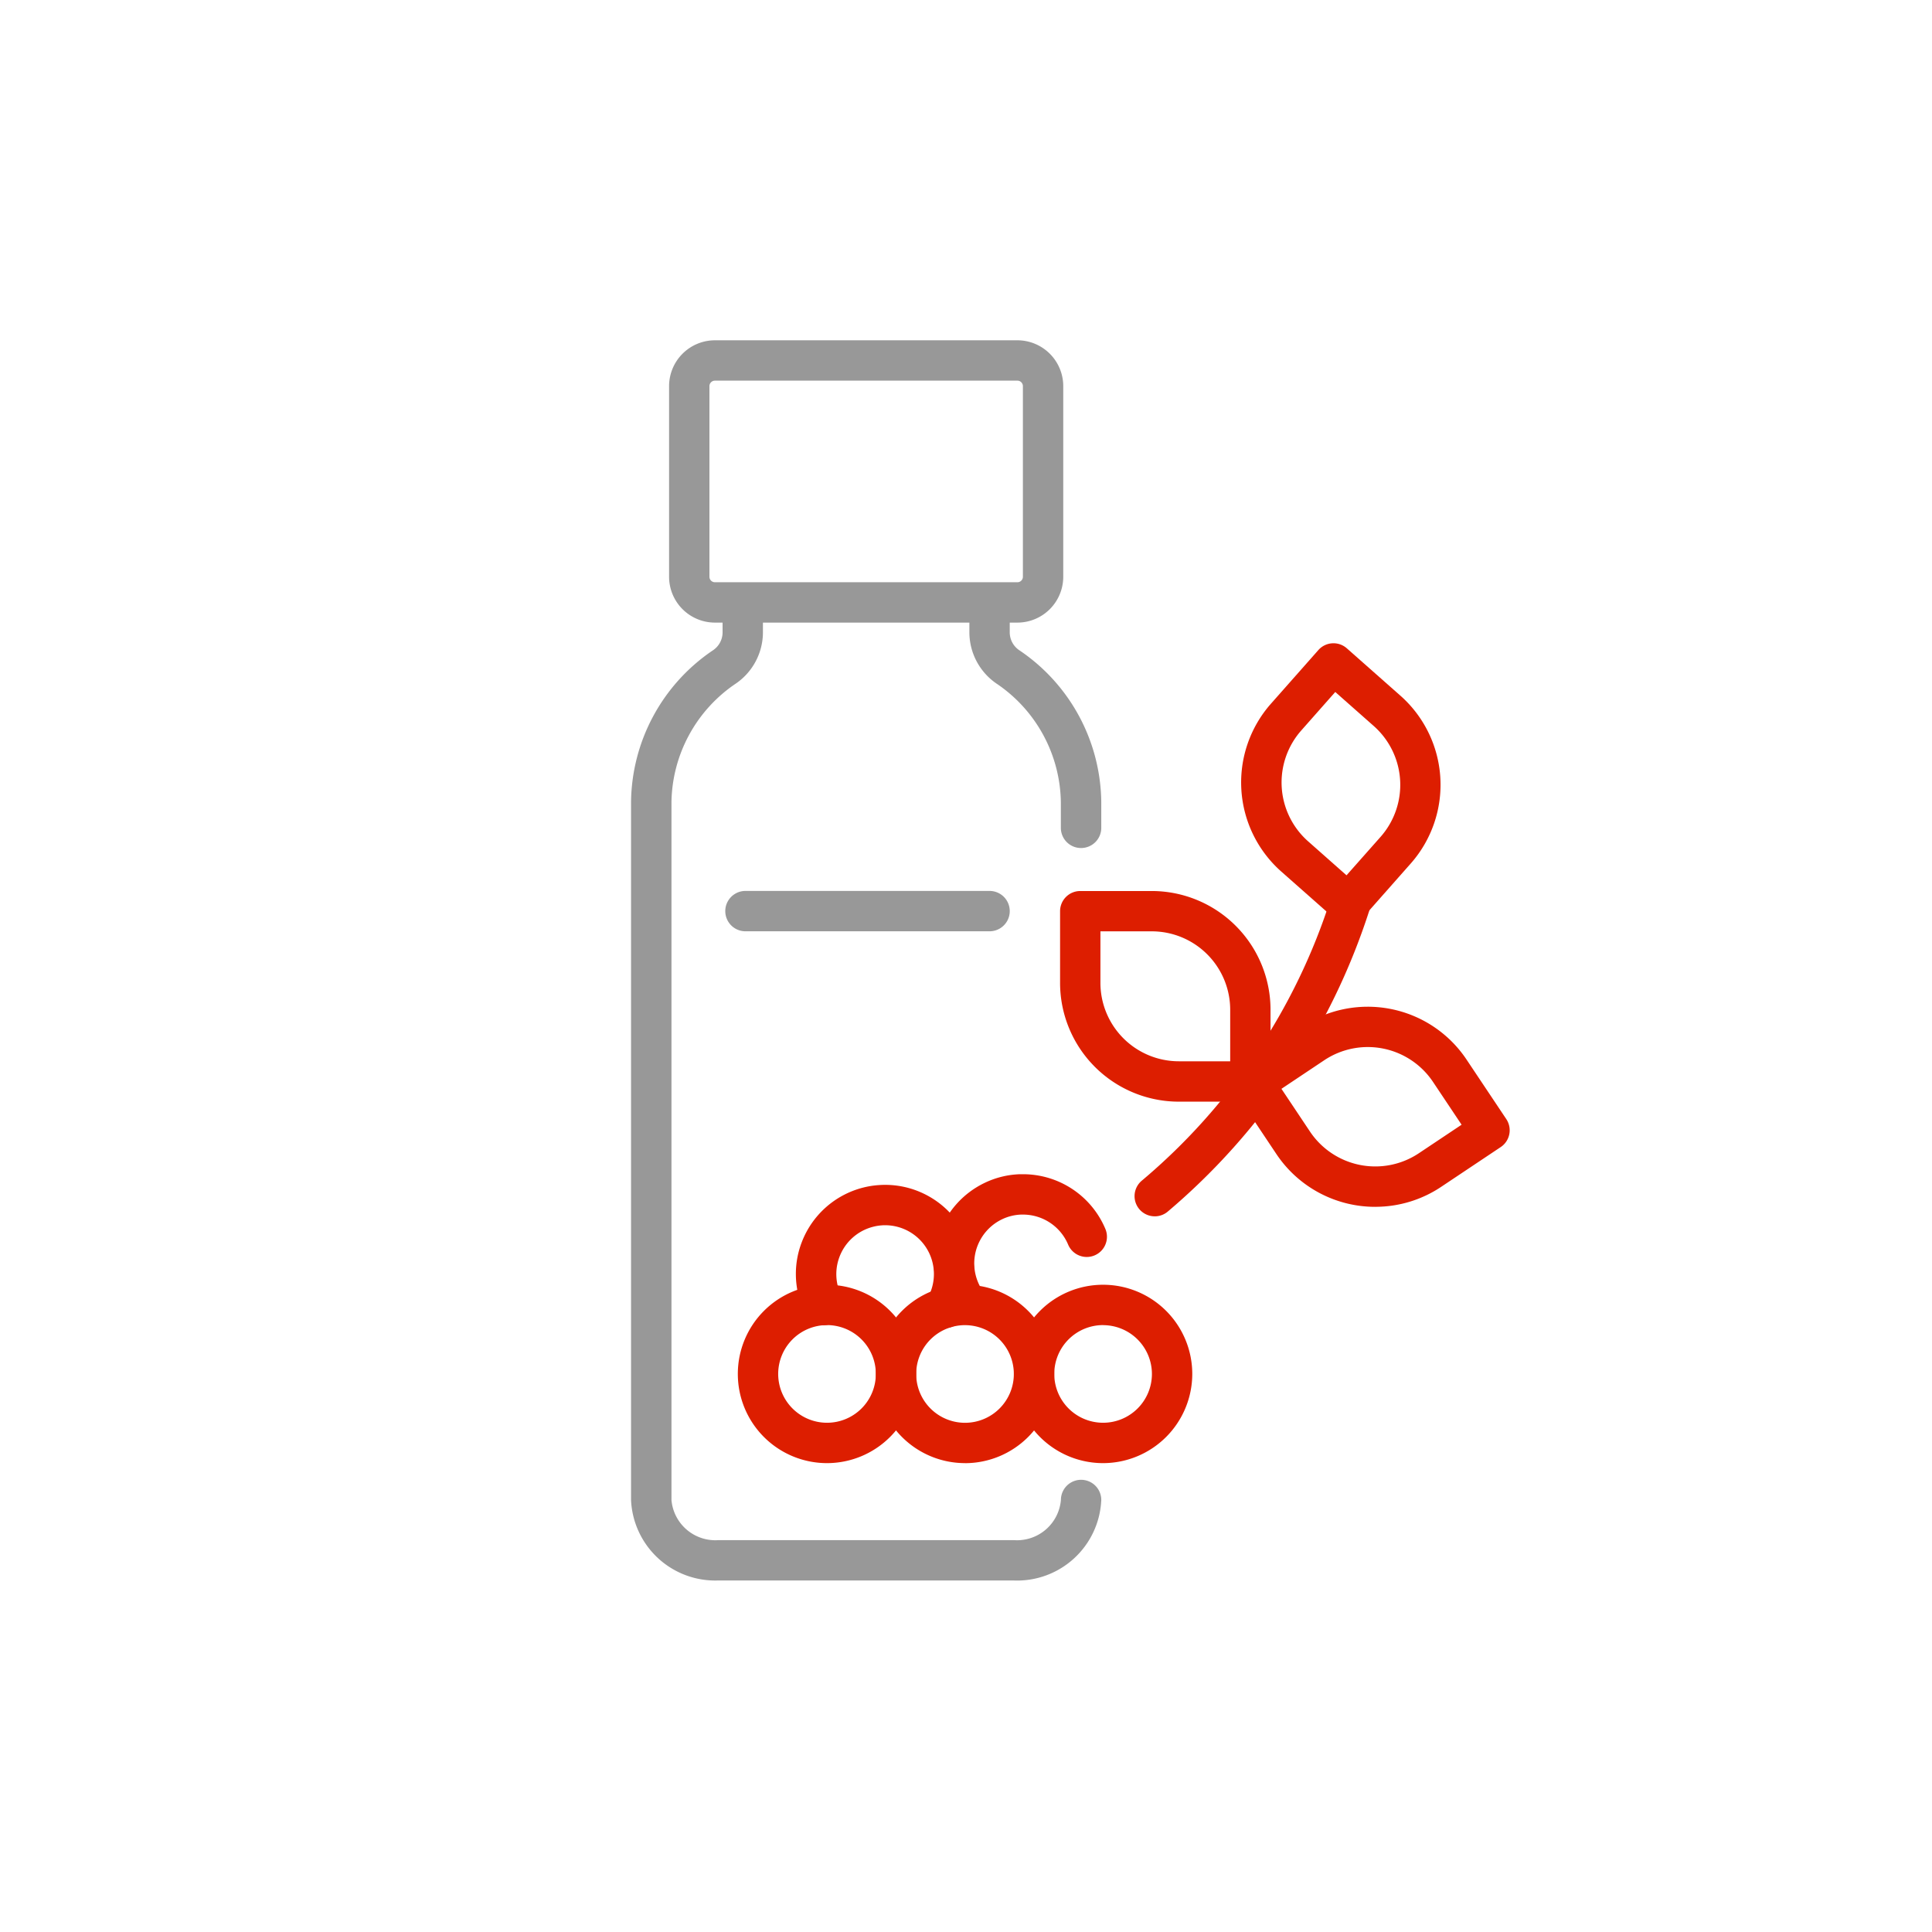 <svg xmlns="http://www.w3.org/2000/svg" xmlns:xlink="http://www.w3.org/1999/xlink" width="129.582" height="129.582" viewBox="0 0 129.582 129.582">
  <defs>
    <clipPath id="clip-path">
      <rect id="사각형_31438" data-name="사각형 31438" width="58.932" height="83.18" fill="#989898"/>
    </clipPath>
  </defs>
  <g id="그룹_21185" data-name="그룹 21185" transform="translate(-873.209 -1874.418)">
    <circle id="타원_6332" data-name="타원 6332" cx="64.791" cy="64.791" r="64.791" transform="translate(873.209 1874.418)" fill="none"/>
    <g id="그룹_21026" data-name="그룹 21026" transform="translate(915.534 1897.242)">
      <g id="그룹_21025" data-name="그룹 21025" clip-path="url(#clip-path)">
        <path id="패스_14458" data-name="패스 14458" d="M56.758,53.9A1.353,1.353,0,0,1,55.4,52.549V50.828a9.76,9.76,0,0,0-4.335-7.97,4.174,4.174,0,0,1-1.8-3.382V38.149a1.353,1.353,0,0,1,2.707,0v1.327a1.45,1.45,0,0,0,.659,1.171,12.433,12.433,0,0,1,5.48,10.18v1.721A1.353,1.353,0,0,1,56.758,53.9" transform="translate(-26.572 -19.846)" fill="#989898"/>
        <path id="패스_14459" data-name="패스 14459" d="M25.68,103.026H5.859A5.65,5.65,0,0,1,0,97.626v-46.8A12.433,12.433,0,0,1,5.48,40.648a1.449,1.449,0,0,0,.659-1.171V38.149a1.353,1.353,0,1,1,2.707,0v1.327a4.176,4.176,0,0,1-1.8,3.382,9.761,9.761,0,0,0-4.335,7.97v46.8a2.954,2.954,0,0,0,3.152,2.693H25.68a2.954,2.954,0,0,0,3.152-2.693,1.353,1.353,0,1,1,2.707,0,5.65,5.65,0,0,1-5.859,5.4" transform="translate(0 -19.846)" fill="#989898"/>
        <path id="패스_14460" data-name="패스 14460" d="M28.9,18.935H8.612A3.078,3.078,0,0,1,5.537,15.86V3.075A3.078,3.078,0,0,1,8.612,0H28.9a3.078,3.078,0,0,1,3.075,3.075V15.86A3.078,3.078,0,0,1,28.9,18.935M8.612,2.707a.368.368,0,0,0-.368.368V15.86a.368.368,0,0,0,.368.368H28.9a.368.368,0,0,0,.368-.368V3.075a.368.368,0,0,0-.368-.368Z" transform="translate(-2.986)" fill="#989898"/>
        <path id="패스_14461" data-name="패스 14461" d="M74.667,101.526a1.353,1.353,0,0,1-.867-2.393A40.941,40.941,0,0,0,86.47,80.219a1.354,1.354,0,1,1,2.564.87,44.159,44.159,0,0,1-13.5,20.124,1.347,1.347,0,0,1-.866.314" transform="translate(-39.541 -42.77)" fill="#dd1e00"/>
        <path id="패스_14462" data-name="패스 14462" d="M75.225,94.308h0l-4.8,0a7.969,7.969,0,0,1-7.962-7.976l0-4.8a1.353,1.353,0,0,1,1.353-1.352h0l4.8,0a7.969,7.969,0,0,1,7.962,7.975l0,4.8a1.353,1.353,0,0,1-1.353,1.352M65.169,82.882l0,3.449A5.262,5.262,0,0,0,70.424,91.6l3.449,0,0-3.449a5.262,5.262,0,0,0-5.258-5.267Z" transform="translate(-33.687 -43.242)" fill="#dd1e00"/>
        <path id="패스_14463" data-name="패스 14463" d="M97.212,110.454a7.967,7.967,0,0,1-6.639-3.541l-2.667-3.994a1.353,1.353,0,0,1,.374-1.877l3.994-2.667a7.968,7.968,0,0,1,11.052,2.2l2.667,3.994a1.354,1.354,0,0,1-.374,1.877l-3.994,2.667a7.925,7.925,0,0,1-4.413,1.339m-6.3-7.913,1.915,2.868a5.269,5.269,0,0,0,7.3,1.454l2.868-1.915-1.915-2.868a5.262,5.262,0,0,0-7.3-1.454Z" transform="translate(-47.289 -52.334)" fill="#dd1e00"/>
        <path id="패스_14464" data-name="패스 14464" d="M96.024,62.945a1.35,1.35,0,0,1-.9-.34l-3.6-3.182a7.978,7.978,0,0,1-.688-11.249l3.182-3.6a1.353,1.353,0,0,1,1.91-.117l3.6,3.182a7.978,7.978,0,0,1,.688,11.249l-3.182,3.6a1.351,1.351,0,0,1-1.014.457m-.868-15.56L92.87,49.968a5.268,5.268,0,0,0,.454,7.428l2.583,2.285L98.193,57.1a5.269,5.269,0,0,0-.454-7.428Z" transform="translate(-47.919 -23.797)" fill="#dd1e00"/>
        <path id="패스_14465" data-name="패스 14465" d="M21.53,149.479a5.982,5.982,0,1,1,5.982-5.982,5.989,5.989,0,0,1-5.982,5.982m0-9.258a3.275,3.275,0,1,0,3.275,3.275,3.279,3.279,0,0,0-3.275-3.275" transform="translate(-8.386 -74.169)" fill="#dd1e00"/>
        <path id="패스_14466" data-name="패스 14466" d="M41.627,149.479A5.982,5.982,0,1,1,47.61,143.5a5.989,5.989,0,0,1-5.982,5.982m0-9.258A3.275,3.275,0,1,0,44.9,143.5a3.279,3.279,0,0,0-3.275-3.275" transform="translate(-19.225 -74.169)" fill="#dd1e00"/>
        <path id="패스_14467" data-name="패스 14467" d="M34.018,132.572a1.354,1.354,0,0,1-1.178-2.018,3.274,3.274,0,0,0-2.857-4.876c-.069,0-.136,0-.2.007a3.2,3.2,0,0,0-.616.1,3.273,3.273,0,0,0-2.241,2.012,3.27,3.27,0,0,0,.134,2.627,1.353,1.353,0,1,1-2.417,1.219A5.99,5.99,0,0,1,24,128.953a5.921,5.921,0,0,1,.39-2.123,5.982,5.982,0,0,1,4.1-3.671,5.846,5.846,0,0,1,1.118-.176c.116-.008.245-.013.378-.013a5.982,5.982,0,0,1,5.215,8.912,1.353,1.353,0,0,1-1.18.689" transform="translate(-12.945 -66.324)" fill="#dd1e00"/>
        <path id="패스_14468" data-name="패스 14468" d="M45.943,130.814a1.354,1.354,0,0,1-1.21-.744A5.985,5.985,0,0,1,47.482,122a5.9,5.9,0,0,1,2.373-.589h.019c.068,0,.136,0,.205,0a5.988,5.988,0,0,1,5.52,3.672,1.353,1.353,0,0,1-2.5,1.046,3.283,3.283,0,0,0-3.023-2.011l-.126,0a3.218,3.218,0,0,0-1.292.32,3.279,3.279,0,0,0-1.5,1.473,3.268,3.268,0,0,0-.008,2.946,1.354,1.354,0,0,1-1.207,1.963" transform="translate(-23.784 -65.478)" fill="#dd1e00"/>
        <path id="패스_14469" data-name="패스 14469" d="M61.724,149.479a5.982,5.982,0,1,1,5.982-5.982,5.989,5.989,0,0,1-5.982,5.982m0-9.258A3.275,3.275,0,1,0,65,143.5a3.279,3.279,0,0,0-3.275-3.275" transform="translate(-30.064 -74.169)" fill="#dd1e00"/>
        <path id="패스_14470" data-name="패스 14470" d="M31.447,82.881H15.074a1.353,1.353,0,1,1,0-2.707H31.447a1.353,1.353,0,0,1,0,2.707" transform="translate(-7.4 -43.242)" fill="#989898"/>
      </g>
    </g>
  </g>
</svg>

